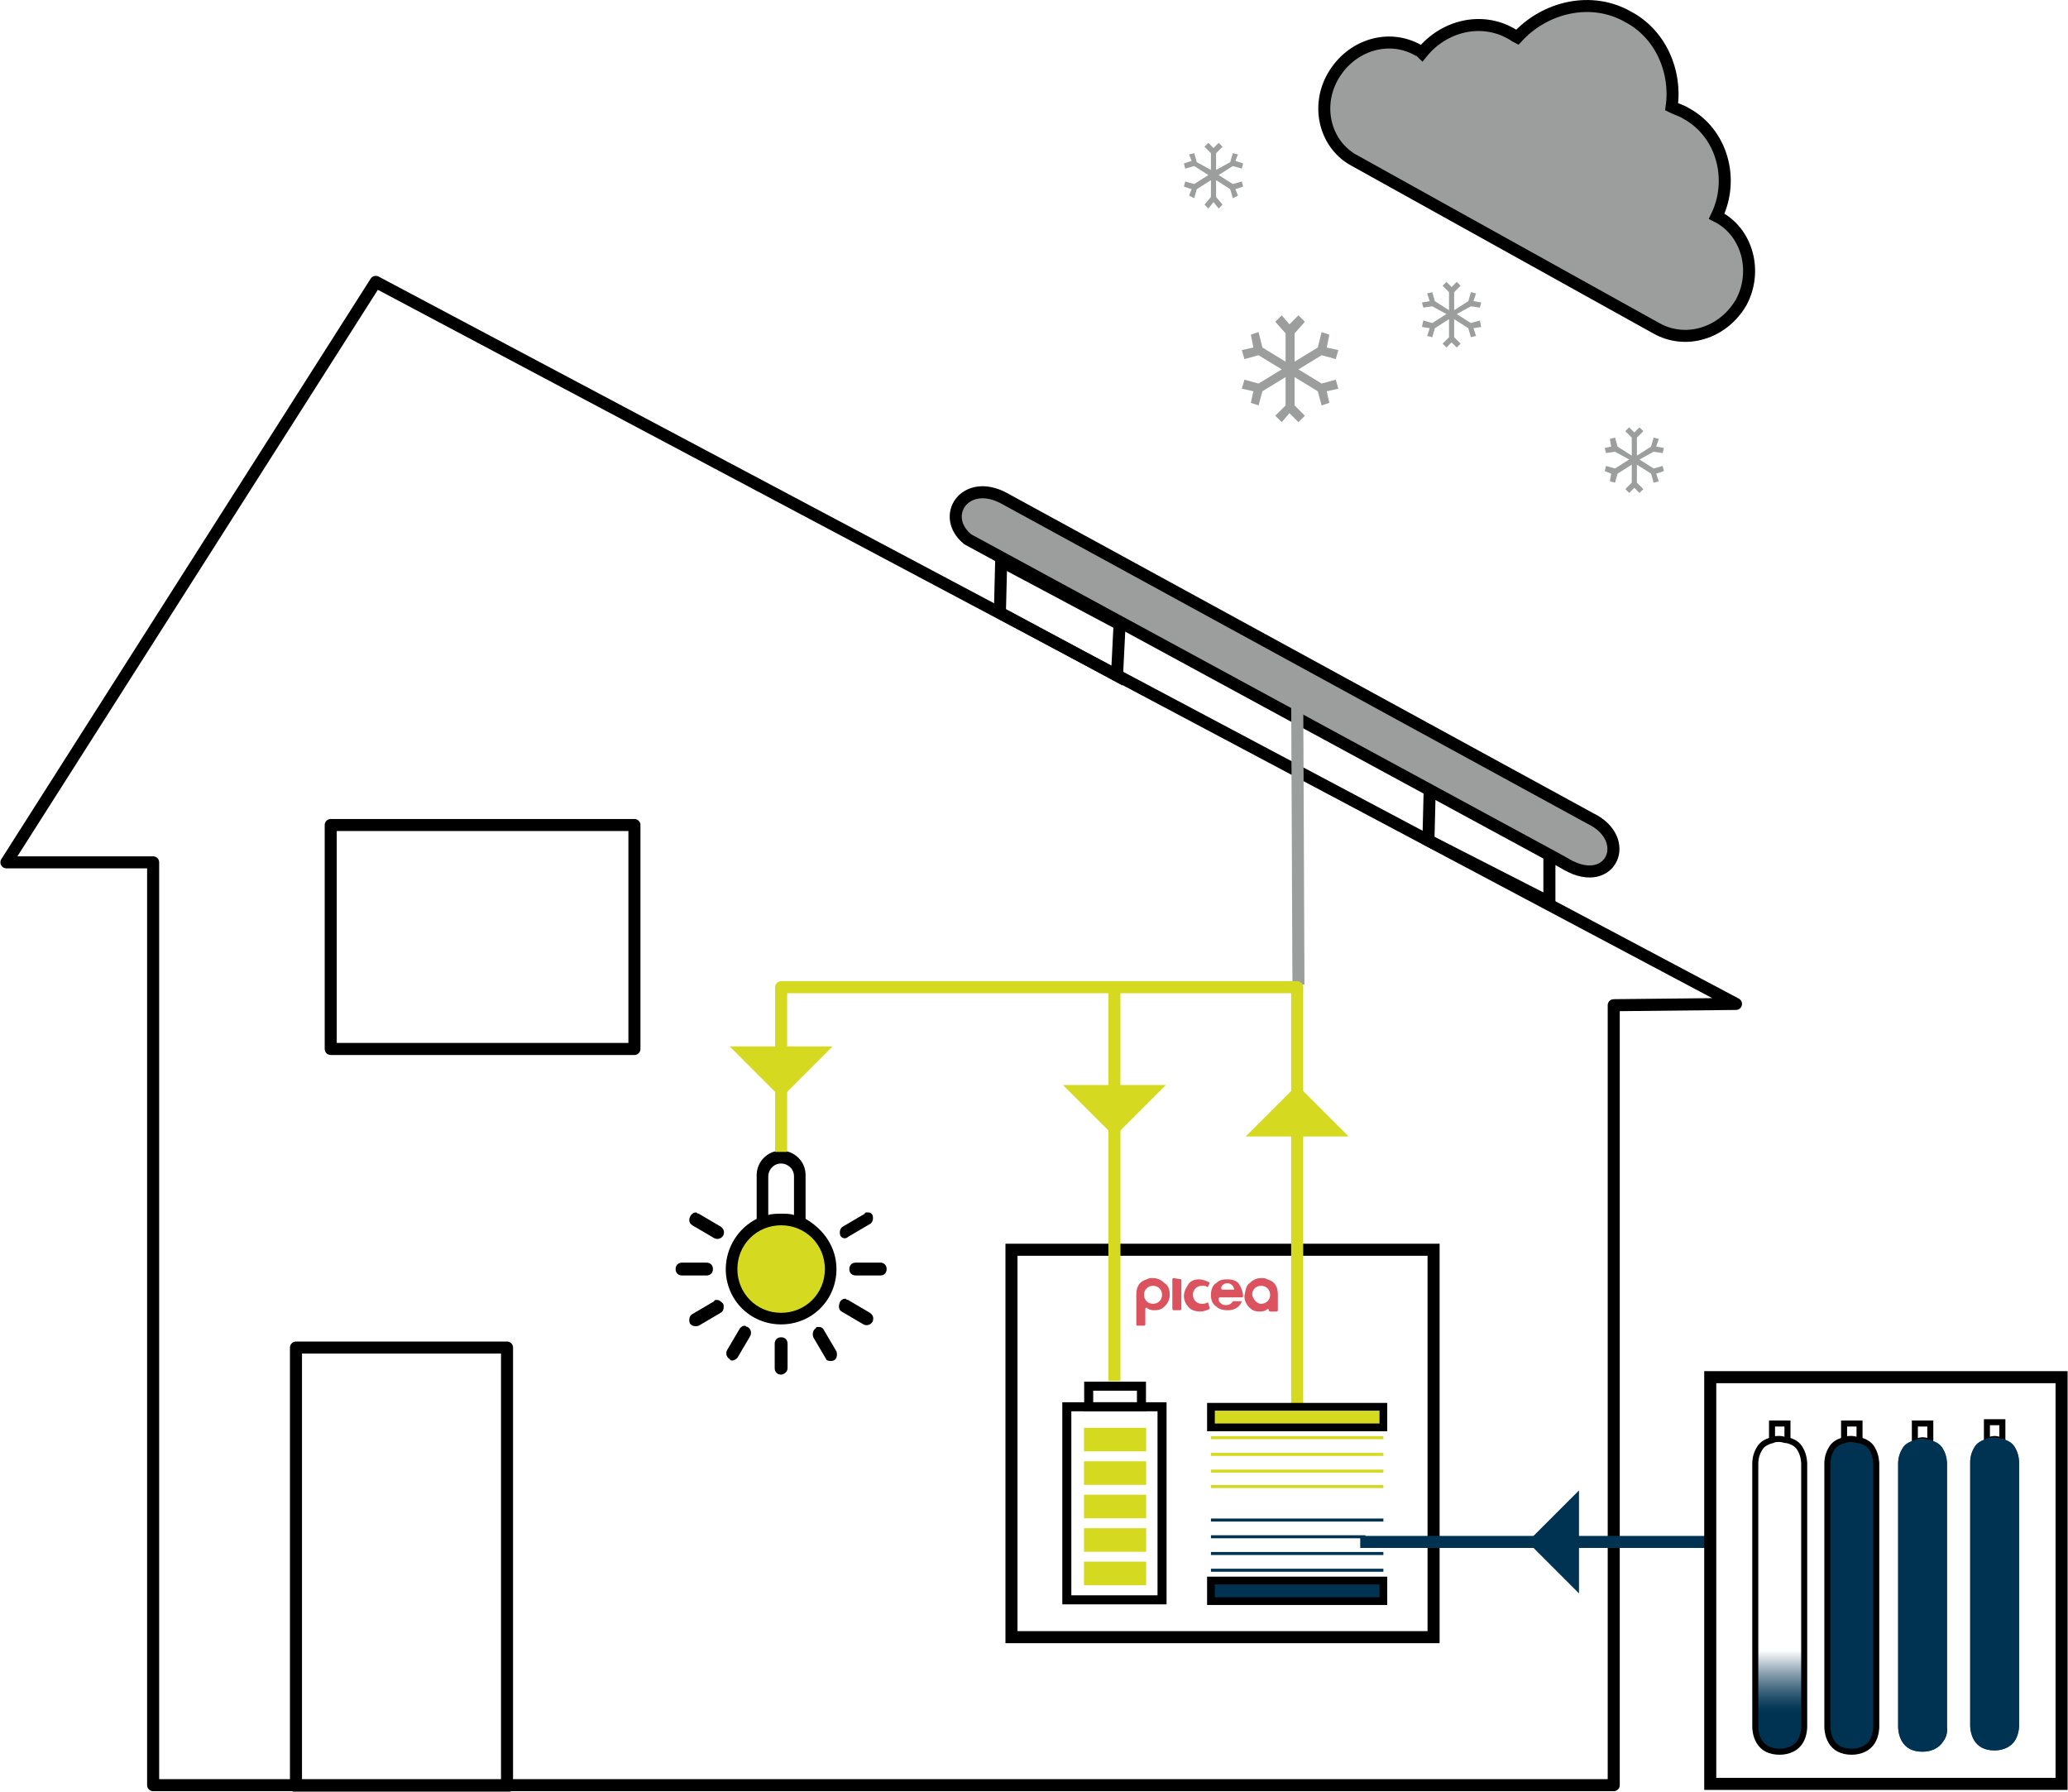 <svg xmlns="http://www.w3.org/2000/svg" xmlns:xlink="http://www.w3.org/1999/xlink" id="Ebene_1" x="0px" y="0px" viewBox="0 0 160.7 139.2" style="enable-background:new 0 0 160.7 139.2;" xml:space="preserve"><style type="text/css">	.st0{fill:#9C9D9D;}	.st1{fill:none;stroke:#000000;stroke-width:0.932;stroke-miterlimit:10;}	.st2{fill:none;stroke:#000000;stroke-width:0.936;stroke-linejoin:round;stroke-miterlimit:10;}	.st3{fill:#D5DA21;}	.st4{fill:none;stroke:#000000;stroke-width:0.936;stroke-miterlimit:10;}	.st5{fill:none;stroke:#003252;stroke-width:0.936;stroke-linejoin:round;stroke-miterlimit:10;}	.st6{fill:none;stroke:#000000;stroke-width:0.468;stroke-miterlimit:10;}			.st7{clip-path:url(#SVGID_00000127006041647063003290000005536639253193014955_);fill:url(#SVGID_00000077285460013486639160000002870780350716040868_);}	.st8{fill:#003252;}	.st9{fill:#295F89;}	.st10{fill:#FFFFFF;}	.st11{fill:none;stroke:#000000;stroke-width:0.702;stroke-miterlimit:10;}	.st12{fill:none;stroke:#FFFFFF;stroke-width:0.267;stroke-miterlimit:10;}	.st13{fill:none;stroke:#D5DA21;stroke-width:0.936;stroke-linejoin:round;stroke-miterlimit:10;}	.st14{fill:none;stroke:#9C9D9D;stroke-width:0.936;stroke-linejoin:round;stroke-miterlimit:10;}	.st15{fill:#DB535E;}	.st16{fill:none;stroke:#D5DA21;stroke-width:0.236;}	.st17{fill:none;stroke:#003252;stroke-width:0.236;}	.st18{clip-path:url(#SVGID_00000029750135809007446200000006358241144544239014_);}	.st19{fill:none;stroke:#000000;stroke-width:0.6;stroke-miterlimit:10;}</style><g>	<path class="st0" d="M105.3,12.5l23.4,13c2.3,1.3,5.2,0.4,6.6-2c1.3-2.4,0.5-5.5-1.9-6.7c1.4-2.9,0.4-6.5-2.4-8  c-0.3-0.2-0.7-0.3-1.1-0.5c0.4-2.8-0.9-5.7-3.4-7c-2.8-1.6-6.4-0.8-8.6,1.6c-0.2-0.1-0.3-0.2-0.5-0.3c-2.3-1.3-5.2-0.6-6.9,1.5  c-0.1-0.1-0.2-0.2-0.3-0.2c-2.3-1.3-5.2-0.4-6.6,2C102.2,8.3,103,11.3,105.3,12.5"></path>	<path class="st1" d="M105.3,12.5l23.4,13c2.3,1.3,5.2,0.4,6.6-2c1.3-2.4,0.5-5.5-1.9-6.7c1.4-2.9,0.4-6.5-2.4-8  c-0.3-0.2-0.7-0.3-1.1-0.5c0.4-2.8-0.9-5.7-3.4-7c-2.8-1.6-6.4-0.8-8.6,1.6c-0.2-0.1-0.3-0.2-0.5-0.3c-2.3-1.3-5.2-0.6-6.9,1.5  c-0.1-0.1-0.2-0.2-0.3-0.2c-2.3-1.3-5.2-0.4-6.6,2C102.2,8.3,103,11.3,105.3,12.5z"></path>	<polygon class="st0" points="96.5,14.1 95.8,14.3 94.7,13.6 95.8,12.9 96.5,13.1 96.6,12.7 96,12.5 96.2,12 95.8,11.9 95.6,12.6   94.5,13.2 94.5,11.9 95,11.4 94.7,11.1 94.3,11.5 93.9,11.1 93.6,11.4 94.1,11.9 94.1,13.2 93,12.6 92.8,11.9 92.4,12 92.6,12.5   92,12.7 92.1,13.1 92.8,12.9 93.9,13.6 92.8,14.3 92.1,14.1 92,14.5 92.6,14.7 92.4,15.2 92.8,15.4 93,14.7 94.1,14 94.1,15.3   93.6,15.9 93.9,16.2 94.3,15.7 94.7,16.2 95,15.9 94.5,15.3 94.5,14 95.6,14.7 95.8,15.4 96.2,15.2 96,14.7 96.6,14.5  "></polygon>	<polygon class="st0" points="115,24.9 114.3,25.1 113.2,24.4 114.3,23.8 115,23.9 115.1,23.5 114.5,23.4 114.7,22.8 114.3,22.7   114.1,23.4 113,24.1 113,22.7 113.5,22.2 113.2,21.9 112.8,22.3 112.4,21.9 112.1,22.2 112.6,22.7 112.6,24.1 111.5,23.4   111.3,22.7 110.9,22.8 111.1,23.4 110.5,23.5 110.6,23.9 111.3,23.8 112.4,24.4 111.3,25.1 110.6,24.9 110.5,25.4 111.1,25.5   110.9,26.1 111.3,26.2 111.5,25.5 112.6,24.8 112.6,26.2 112.1,26.7 112.4,27 112.8,26.6 113.2,27 113.5,26.7 113,26.2 113,24.8   114.1,25.5 114.3,26.2 114.7,26.1 114.5,25.5 115.1,25.4  "></polygon>	<polygon class="st0" points="103.8,29.5 102.7,29.8 100.9,28.7 102.7,27.6 103.8,27.9 104,27.2 103.1,27 103.3,26 102.7,25.8   102.4,27 100.6,28.1 100.6,25.9 101.4,25 100.9,24.5 100.2,25.2 99.6,24.5 99.1,25 99.9,25.9 99.9,28.1 98.1,27 97.8,25.8 97.2,26   97.4,27 96.5,27.2 96.7,27.9 97.8,27.6 99.6,28.7 97.8,29.8 96.7,29.5 96.5,30.2 97.4,30.4 97.2,31.3 97.8,31.5 98.1,30.4   99.9,29.3 99.9,31.5 99.1,32.3 99.6,32.8 100.2,32.1 100.9,32.8 101.4,32.3 100.6,31.5 100.6,29.3 102.4,30.4 102.7,31.5   103.3,31.3 103.1,30.4 104,30.2  "></polygon>	<polygon class="st0" points="129.2,36.2 128.5,36.4 127.4,35.7 128.5,35.1 129.2,35.2 129.3,34.8 128.7,34.7 128.9,34.1 128.5,34   128.3,34.7 127.2,35.4 127.2,34 127.7,33.5 127.4,33.2 127,33.6 126.6,33.2 126.3,33.5 126.8,34 126.8,35.4 125.7,34.7 125.5,34   125.1,34.1 125.2,34.7 124.7,34.8 124.8,35.2 125.5,35.1 126.6,35.7 125.5,36.4 124.8,36.2 124.7,36.6 125.2,36.8 125.1,37.4   125.5,37.5 125.7,36.8 126.8,36.1 126.8,37.5 126.3,38 126.6,38.3 127,37.9 127.4,38.3 127.7,38 127.2,37.5 127.2,36.1 128.3,36.8   128.5,37.5 128.9,37.4 128.7,36.8 129.3,36.6  "></polygon>	<polygon class="st2" points="134.9,78 29.2,21.9 0.5,67 11.9,67 11.9,138.7 125.4,138.7 125.4,78.1  "></polygon>	<path class="st3" d="M64.8,98.7c0,2.2-1.9,3.9-4.2,3.9c-2.3,0-4.2-1.8-4.2-3.9c0-2.2,1.9-3.9,4.2-3.9  C62.9,94.7,64.8,96.5,64.8,98.7"></path>	<path class="st4" d="M120.4,66.4l0,3.7l-9.4-4.8l0.1-4L120.4,66.4z M87,48.5l-0.2,4l-9.1-4.9l0.1-4L87,48.5z"></path>	<rect x="25.7" y="64.1" class="st2" width="23.6" height="17.4"></rect>	<rect x="23" y="104.7" class="st2" width="16.4" height="34.1"></rect>	<path d="M66,98.6c0,0.3,0.2,0.5,0.5,0.5h1.9c0.3,0,0.5-0.2,0.5-0.5c0-0.3-0.2-0.5-0.5-0.5h-1.9C66.2,98.1,66,98.3,66,98.6"></path>	<path d="M53,99.1h1.9c0.3,0,0.5-0.2,0.5-0.5c0-0.3-0.2-0.5-0.5-0.5H53c-0.3,0-0.5,0.2-0.5,0.5C52.5,98.9,52.7,99.1,53,99.1"></path>	<path d="M61.2,106.3v-1.9c0-0.3-0.2-0.5-0.5-0.5c-0.3,0-0.5,0.2-0.5,0.5v1.9c0,0.3,0.2,0.5,0.5,0.5  C60.9,106.8,61.2,106.6,61.2,106.3"></path>	<path d="M60.7,95.2c1.9,0,3.4,1.5,3.4,3.4c0,1.9-1.5,3.4-3.4,3.4c-1.9,0-3.4-1.5-3.4-3.4C57.3,96.7,58.8,95.2,60.7,95.2 M59.7,91.4  c0-0.5,0.4-1,1-1c0.5,0,1,0.4,1,1v3c-0.3-0.1-0.6-0.1-1-0.1c-0.3,0-0.7,0-1,0.1V91.4z M60.7,102.9c2.4,0,4.3-1.9,4.3-4.3  c0-1.7-1-3.1-2.4-3.9v-3.4c0-1.1-0.9-1.9-1.9-1.9c-1.1,0-1.9,0.9-1.9,1.9v3.4c-1.4,0.7-2.4,2.2-2.4,3.9  C56.4,101,58.3,102.9,60.7,102.9"></path>	<path d="M57.3,105.5l1-1.7c0.1-0.2,0.1-0.5-0.2-0.7c-0.1,0-0.2-0.1-0.2-0.1c-0.2,0-0.3,0.1-0.4,0.2l-1,1.7  c-0.1,0.2-0.1,0.5,0.2,0.7C56.8,105.8,57.1,105.7,57.3,105.5"></path>	<path d="M65.4,101.9l1.7,1c0.2,0.1,0.5,0.1,0.7-0.2c0.1-0.2,0.1-0.5-0.2-0.7l-1.7-1c-0.1,0-0.2-0.1-0.2-0.1c-0.2,0-0.3,0.1-0.4,0.2  C65.1,101.5,65.2,101.8,65.4,101.9"></path>	<path d="M53.8,95.2l1.7,1c0.2,0.1,0.5,0.1,0.7-0.2c0.1-0.2,0.1-0.5-0.2-0.7l-1.7-1c-0.1,0-0.2-0.1-0.2-0.1c-0.2,0-0.3,0.1-0.4,0.2  C53.5,94.7,53.5,95,53.8,95.2"></path>	<path d="M64.8,105.7c0.2-0.1,0.3-0.4,0.2-0.7l-1-1.7c-0.1-0.2-0.3-0.2-0.4-0.2c-0.1,0-0.2,0-0.2,0.1c-0.2,0.1-0.3,0.4-0.2,0.7  l1,1.7C64.2,105.7,64.5,105.8,64.8,105.7"></path>	<path d="M65.9,96.1l1.7-1c0.2-0.1,0.3-0.4,0.2-0.7c-0.1-0.2-0.3-0.2-0.4-0.2c-0.1,0-0.2,0-0.2,0.1l-1.7,1c-0.2,0.1-0.3,0.4-0.2,0.7  C65.4,96.2,65.7,96.3,65.9,96.1"></path>	<path d="M55.7,101c-0.1,0-0.2,0-0.2,0.1l-1.7,1c-0.2,0.1-0.3,0.4-0.2,0.7c0.1,0.2,0.4,0.3,0.7,0.2l1.7-1c0.2-0.1,0.3-0.4,0.2-0.7  C56,101.1,55.9,101,55.7,101"></path>	<path class="st0" d="M121.8,67.2c3.4,1.9,5.1-2,1.8-3.6L78,38.7c-3-1.6-5,1.4-2.8,3.2C122.7,67.7,120.4,66.4,121.8,67.2"></path>	<path class="st4" d="M121.8,67.2c3.4,1.9,5.1-2,1.8-3.6L78,38.7c-3-1.6-5,1.4-2.8,3.2C122.7,67.7,120.4,66.4,121.8,67.2z"></path>	<polygon class="st4" points="85.5,97.1 78.6,97.1 78.6,127.2 111.4,127.2 111.4,97.1 103.4,97.1  "></polygon>	<line class="st5" x1="105.7" y1="119.8" x2="132.9" y2="119.8"></line>	<rect x="132.9" y="107" class="st4" width="27.3" height="31.6"></rect>	<path class="st6" d="M138.9,112v-1.4h-1.2v1.4c0.2,0,0.4-0.1,0.6-0.1S138.7,112,138.9,112z"></path></g><g>	<defs>		<path id="SVGID_1_" d="M137.7,112c-0.4,0.1-0.8,0.3-1,0.7c-0.3,0.5-0.3,1-0.3,1.1v1.3v17.3v0v0.6v0.3v1c0,0,0,0.6,0.3,1.1   c0.3,0.5,0.8,0.8,1.6,0.8c0.7,0,1.3-0.3,1.6-0.8c0.3-0.5,0.3-1,0.3-1.1v-1v-0.9v-18.5v-0.1c0,0,0-0.6-0.3-1.1   c-0.2-0.4-0.6-0.6-1-0.7c-0.2,0-0.4-0.1-0.6-0.1C138.1,111.9,137.9,112,137.7,112"></path>	</defs>	<clipPath id="SVGID_00000040557745210216621150000003620152944524250286_">		<use xlink:href="#SVGID_1_" style="overflow:visible;"></use>	</clipPath>			<linearGradient id="SVGID_00000165216291848332723340000016831872094328208539_" gradientUnits="userSpaceOnUse" x1="-257.263" y1="489.316" x2="-256.263" y2="489.316" gradientTransform="matrix(0 24.1 24.1 0 -11654.113 6311.941)">		<stop offset="0" style="stop-color:#FFFFFF"></stop>		<stop offset="0.68" style="stop-color:#FFFFFF"></stop>		<stop offset="0.709" style="stop-color:#CED8DE"></stop>		<stop offset="0.756" style="stop-color:#869DAD"></stop>		<stop offset="0.798" style="stop-color:#4C6F86"></stop>		<stop offset="0.834" style="stop-color:#234E6A"></stop>		<stop offset="0.862" style="stop-color:#093A58"></stop>		<stop offset="0.879" style="stop-color:#003252"></stop>		<stop offset="1" style="stop-color:#003252"></stop>	</linearGradient>			<rect x="136.4" y="111.9" style="clip-path:url(#SVGID_00000040557745210216621150000003620152944524250286_);fill:url(#SVGID_00000165216291848332723340000016831872094328208539_);" width="3.8" height="24.1"></rect></g><g>	<path class="st6" d="M140.2,134.2v-1v-0.9v-18.5v-0.1c0,0,0-0.6-0.3-1.1c-0.2-0.4-0.6-0.6-1-0.7c-0.2,0-0.4-0.1-0.6-0.1  c-0.2,0-0.4,0-0.6,0.1c-0.4,0.1-0.8,0.3-1,0.7c-0.3,0.5-0.3,1-0.3,1.1v1.3v17.3v0v0.6v0.3v1c0,0,0,0.6,0.3,1.1  c0.3,0.5,0.8,0.8,1.6,0.8c0.7,0,1.3-0.3,1.6-0.8C140.2,134.8,140.2,134.2,140.2,134.2z"></path>	<path class="st6" d="M144.5,112v-1.4h-1.2v1.4c0.2,0,0.4-0.1,0.6-0.1S144.3,112,144.5,112z"></path>	<path class="st8" d="M145.8,134.2v-1v-0.9v-18.5v-0.1c0,0,0-0.6-0.3-1.1c-0.2-0.4-0.6-0.6-1-0.7c-0.2,0-0.4-0.1-0.6-0.1  c-0.2,0-0.4,0-0.6,0.1c-0.4,0.1-0.8,0.3-1,0.7c-0.3,0.5-0.3,1-0.3,1.1v1.3v17.3v0v0.6v0.3v1c0,0,0,0.6,0.3,1.1  c0.3,0.5,0.8,0.8,1.6,0.8c0.7,0,1.3-0.3,1.6-0.8C145.8,134.8,145.8,134.2,145.8,134.2"></path>	<path class="st6" d="M145.8,134.2v-1v-0.9v-18.5v-0.1c0,0,0-0.6-0.3-1.1c-0.2-0.4-0.6-0.6-1-0.7c-0.2,0-0.4-0.1-0.6-0.1  c-0.2,0-0.4,0-0.6,0.1c-0.4,0.1-0.8,0.3-1,0.7c-0.3,0.5-0.3,1-0.3,1.1v1.3v17.3v0v0.6v0.3v1c0,0,0,0.6,0.3,1.1  c0.3,0.5,0.8,0.8,1.6,0.8c0.7,0,1.3-0.3,1.6-0.8C145.8,134.8,145.8,134.2,145.8,134.2z"></path>	<path class="st6" d="M150,112v-1.4h-1.2v1.4c0.2,0,0.4-0.1,0.6-0.1S149.9,112,150,112z"></path>	<path class="st9" d="M151.3,134.2v-1v-0.9v-18.5v-0.1c0,0,0-0.6-0.3-1.1c-0.2-0.4-0.6-0.6-1-0.7c-0.2,0-0.4-0.1-0.6-0.1  c-0.2,0-0.4,0-0.6,0.1c-0.4,0.1-0.8,0.3-1,0.7c-0.3,0.5-0.3,1-0.3,1.1v1.3v17.3v0v0.6v0.3v1c0,0,0,0.6,0.3,1.1  c0.3,0.5,0.8,0.8,1.6,0.8c0.7,0,1.3-0.3,1.6-0.8C151.4,134.8,151.3,134.2,151.3,134.2"></path>	<path class="st8" d="M151.3,134.2v-1v-0.9v-18.5v-0.1c0,0,0-0.6-0.3-1.1c-0.2-0.4-0.6-0.6-1-0.7c-0.2,0-0.4-0.1-0.6-0.1  c-0.2,0-0.4,0-0.6,0.1c-0.4,0.1-0.8,0.3-1,0.7c-0.3,0.5-0.3,1-0.3,1.1v1.3v17.3v0v0.6v0.3v1c0,0,0,0.6,0.3,1.1  c0.3,0.5,0.8,0.8,1.6,0.8c0.7,0,1.3-0.3,1.6-0.8C151.4,134.8,151.3,134.2,151.3,134.2"></path>	<path class="st6" d="M155.6,111.9v-1.4h-1.2v1.4c0.2,0,0.4-0.1,0.6-0.1S155.4,111.9,155.6,111.9z"></path>	<path class="st9" d="M156.9,134.1v-1v-0.9v-18.5v-0.1c0,0,0-0.6-0.3-1.1c-0.2-0.4-0.6-0.6-1-0.7c-0.2,0-0.4-0.1-0.6-0.1  c-0.2,0-0.4,0-0.6,0.1c-0.4,0.1-0.8,0.3-1,0.7c-0.3,0.5-0.3,1-0.3,1.1v1.3v17.3v0v0.6v0.3v1c0,0,0,0.6,0.3,1.1  c0.3,0.5,0.8,0.8,1.6,0.8c0.7,0,1.3-0.3,1.6-0.8C156.9,134.7,156.9,134.1,156.9,134.1"></path>	<path class="st8" d="M156.9,134.1v-1v-0.9v-18.5v-0.1c0,0,0-0.6-0.3-1.1c-0.2-0.4-0.6-0.6-1-0.7c-0.2,0-0.4-0.1-0.6-0.1  c-0.2,0-0.4,0-0.6,0.1c-0.4,0.1-0.8,0.3-1,0.7c-0.3,0.5-0.3,1-0.3,1.1v1.3v17.3v0v0.6v0.3v1c0,0,0,0.6,0.3,1.1  c0.3,0.5,0.8,0.8,1.6,0.8c0.7,0,1.3-0.3,1.6-0.8C156.9,134.7,156.9,134.1,156.9,134.1"></path>	<polygon class="st8" points="122.7,115.8 118.7,119.8 122.7,123.8  "></polygon>	<polygon class="st10" points="84.5,109.3 82.9,109.3 82.9,124.3 90.3,124.3 90.3,109.3 88.5,109.3  "></polygon>	<polygon class="st11" points="84.5,109.3 82.9,109.3 82.9,124.3 90.3,124.3 90.3,109.3 88.5,109.3  "></polygon>	<rect x="84.6" y="107.7" class="st11" width="4.1" height="1.6"></rect>	<rect x="84.1" y="121.2" class="st3" width="5.1" height="2.1"></rect>	<rect x="84.1" y="121.2" class="st12" width="5.1" height="2.1"></rect>	<rect x="84.1" y="118.6" class="st3" width="5.1" height="2.1"></rect>	<rect x="84.1" y="118.6" class="st12" width="5.1" height="2.1"></rect>	<rect x="84.1" y="116" class="st3" width="5.1" height="2.1"></rect>	<rect x="84.1" y="116" class="st12" width="5.1" height="2.1"></rect>	<rect x="84.1" y="113.4" class="st3" width="5.1" height="2.1"></rect>	<rect x="84.1" y="113.4" class="st12" width="5.1" height="2.1"></rect>	<rect x="84.1" y="110.8" class="st3" width="5.1" height="2.1"></rect>	<rect x="84.1" y="110.8" class="st12" width="5.1" height="2.1"></rect>	<line class="st13" x1="86.6" y1="76.7" x2="86.6" y2="107.3"></line>	<line class="st14" x1="100.8" y1="53.3" x2="100.9" y2="76.5"></line>	<polygon class="st3" points="56.7,81.3 60.7,85.3 64.7,81.3  "></polygon>	<polygon class="st3" points="82.6,84.3 86.6,88.3 90.6,84.3  "></polygon>	<polygon class="st3" points="104.8,88.3 100.8,84.3 96.8,88.3  "></polygon>	<path class="st15" d="M90.5,99.7c-0.2-0.2-0.5-0.4-0.9-0.4c-0.2,0-0.3,0-0.5,0.1c-0.3,0.1-0.8,0.3-0.8,1.2v2.3c0,0,0,0.1,0.1,0.1  h0.5c0,0,0.1,0,0.1-0.1v-1.2c0-0.1,0.1-0.1,0.1-0.1c0.2,0.2,0.5,0.2,0.6,0.2c0.4,0,0.6-0.1,0.8-0.3c0.1-0.1,0.4-0.4,0.4-0.9  C90.9,100.1,90.7,99.8,90.5,99.7 M89.6,101.3c-0.4,0-0.7-0.3-0.7-0.7c0-0.4,0.3-0.7,0.7-0.7c0.4,0,0.7,0.3,0.7,0.7  C90.3,101,90,101.3,89.6,101.3 M97.1,99.7c0.2-0.2,0.5-0.4,0.9-0.4c0.2,0,0.3,0,0.5,0.1c0.3,0.1,0.8,0.3,0.8,1.2v1.2  c0,0,0,0.1-0.1,0.1h-0.5c0,0-0.1,0-0.1-0.1v0c0-0.1-0.1-0.1-0.1-0.1c-0.2,0.2-0.5,0.2-0.6,0.2c-0.4,0-0.6-0.1-0.8-0.3  c-0.1-0.1-0.4-0.4-0.4-0.9C96.8,100.1,96.9,99.8,97.1,99.7 M98,101.3c0.4,0,0.7-0.3,0.7-0.7c0-0.4-0.3-0.7-0.7-0.7  c-0.4,0-0.7,0.3-0.7,0.7C97.4,101,97.7,101.3,98,101.3 M91.8,99.4v2.3c0,0,0,0.1-0.1,0.1h-0.5c0,0-0.1,0-0.1-0.1v-2.3  c0,0,0-0.1,0.1-0.1L91.8,99.4C91.7,99.3,91.8,99.4,91.8,99.4 M93.9,99.9c0,0.1-0.1,0.1-0.1,0.1c-0.1-0.1-0.2-0.1-0.4-0.1  c-0.4,0-0.7,0.3-0.7,0.7c0,0.4,0.3,0.7,0.7,0.7c0.1,0,0.3,0,0.4-0.1c0.1,0,0.1,0,0.1,0.1l0.1,0.3c0,0.1,0,0.1,0,0.1  c-0.2,0.1-0.5,0.2-0.7,0.2c-0.4,0-0.7-0.1-0.9-0.3c-0.2-0.2-0.4-0.5-0.4-0.9c0-0.4,0.2-0.7,0.4-1c0.3-0.3,0.6-0.3,0.8-0.3  c0.2,0,0.5,0.1,0.7,0.2c0,0,0.1,0,0.1,0.1L93.9,99.9z M96.5,101.1C96.5,101.1,96.5,101.1,96.5,101.1c-0.1,0.3-0.4,0.7-1.1,0.7  c-0.4,0-0.7-0.1-0.9-0.3c-0.3-0.2-0.4-0.5-0.4-0.9c0-0.5,0.2-0.8,0.4-0.9c0.3-0.3,0.6-0.3,0.9-0.3c0.5,0,0.8,0.2,0.9,0.4  c0.2,0.3,0.3,0.7,0.3,0.9v0c0,0,0,0.1-0.1,0.1h-1.7c0,0-0.1,0-0.1,0.1c0,0.1,0,0.2,0.1,0.3c0.1,0.1,0.2,0.2,0.5,0.2  c0.2,0,0.4-0.1,0.5-0.3c0,0,0,0,0.1,0L96.5,101.1z M95.9,100.2C95.9,100.2,95.9,100.2,95.9,100.2c0-0.3-0.3-0.5-0.5-0.5  s-0.5,0.1-0.5,0.4c0,0,0,0.1,0.1,0.1H95.9z"></path>	<polyline class="st13" points="100.8,109.6 100.8,77 100.8,76.7 60.7,76.7 60.7,77.2 60.7,89.5  "></polyline>	<line class="st16" x1="94.1" y1="111.7" x2="107.5" y2="111.7"></line>	<line class="st16" x1="94.1" y1="113" x2="107.5" y2="113"></line>	<line class="st16" x1="94.1" y1="114.3" x2="107.5" y2="114.3"></line>	<line class="st16" x1="94.1" y1="115.5" x2="107.5" y2="115.5"></line>	<g>		<g>			<defs>				<polyline id="SVGID_00000128482763546075622010000003209650914454515886_" points="94.1,116.8 107.5,116.8 94.1,116.8     "></polyline>			</defs>			<clipPath id="SVGID_00000032635270714046606600000006607091979289306804_">				<use xlink:href="#SVGID_00000128482763546075622010000003209650914454515886_" style="overflow:visible;"></use>			</clipPath>			<g style="clip-path:url(#SVGID_00000032635270714046606600000006607091979289306804_);">									<image style="overflow:visible;" width="57" height="1" transform="matrix(0.24 0 0 0.24 94.01 116.618)">				</image>			</g>		</g>	</g>	<line class="st17" x1="94.1" y1="118.1" x2="107.5" y2="118.1"></line>	<line class="st17" x1="94.1" y1="119.4" x2="106.1" y2="119.4"></line>	<line class="st17" x1="94.1" y1="120.7" x2="107.5" y2="120.7"></line>	<line class="st17" x1="94.1" y1="122" x2="107.5" y2="122"></line></g><g>	<defs>		<path id="SVGID_00000181088236166265333000000011011321972203824814_" d="M96.3,110.1h4.1v13.5h-4.1V110.1z M101.2,110.1h4.1v13.5   h-4.1V110.1z M94,109v1.1h1.4v13.5H94v1.1h13.6v-1.1h-1.5v-13.5h1.5V109H94z"></path>	</defs>	<clipPath id="SVGID_00000010279308171343288490000005620507859474936245_">		<use xlink:href="#SVGID_00000181088236166265333000000011011321972203824814_" style="overflow:visible;"></use>	</clipPath>	<g style="clip-path:url(#SVGID_00000010279308171343288490000005620507859474936245_);">		<g>			<defs>				<rect id="SVGID_00000132074999862534606720000003291374699135643816_" x="94" y="109" width="13.6" height="15.6"></rect>			</defs>			<clipPath id="SVGID_00000104691540859110595580000012078013471686295729_">				<use xlink:href="#SVGID_00000132074999862534606720000003291374699135643816_" style="overflow:visible;"></use>			</clipPath>			<g style="clip-path:url(#SVGID_00000104691540859110595580000012078013471686295729_);">									<image style="overflow:visible;" width="57" height="66" transform="matrix(0.24 0 0 0.24 94.01 108.938)">				</image>			</g>		</g>	</g></g><rect x="94.1" y="109.3" class="st3" width="13.4" height="1.6"></rect><rect x="94.1" y="109.3" class="st19" width="13.4" height="1.6"></rect><rect x="94.1" y="122.8" class="st8" width="13.4" height="1.6"></rect><rect x="94.1" y="122.8" class="st19" width="13.4" height="1.6"></rect></svg>